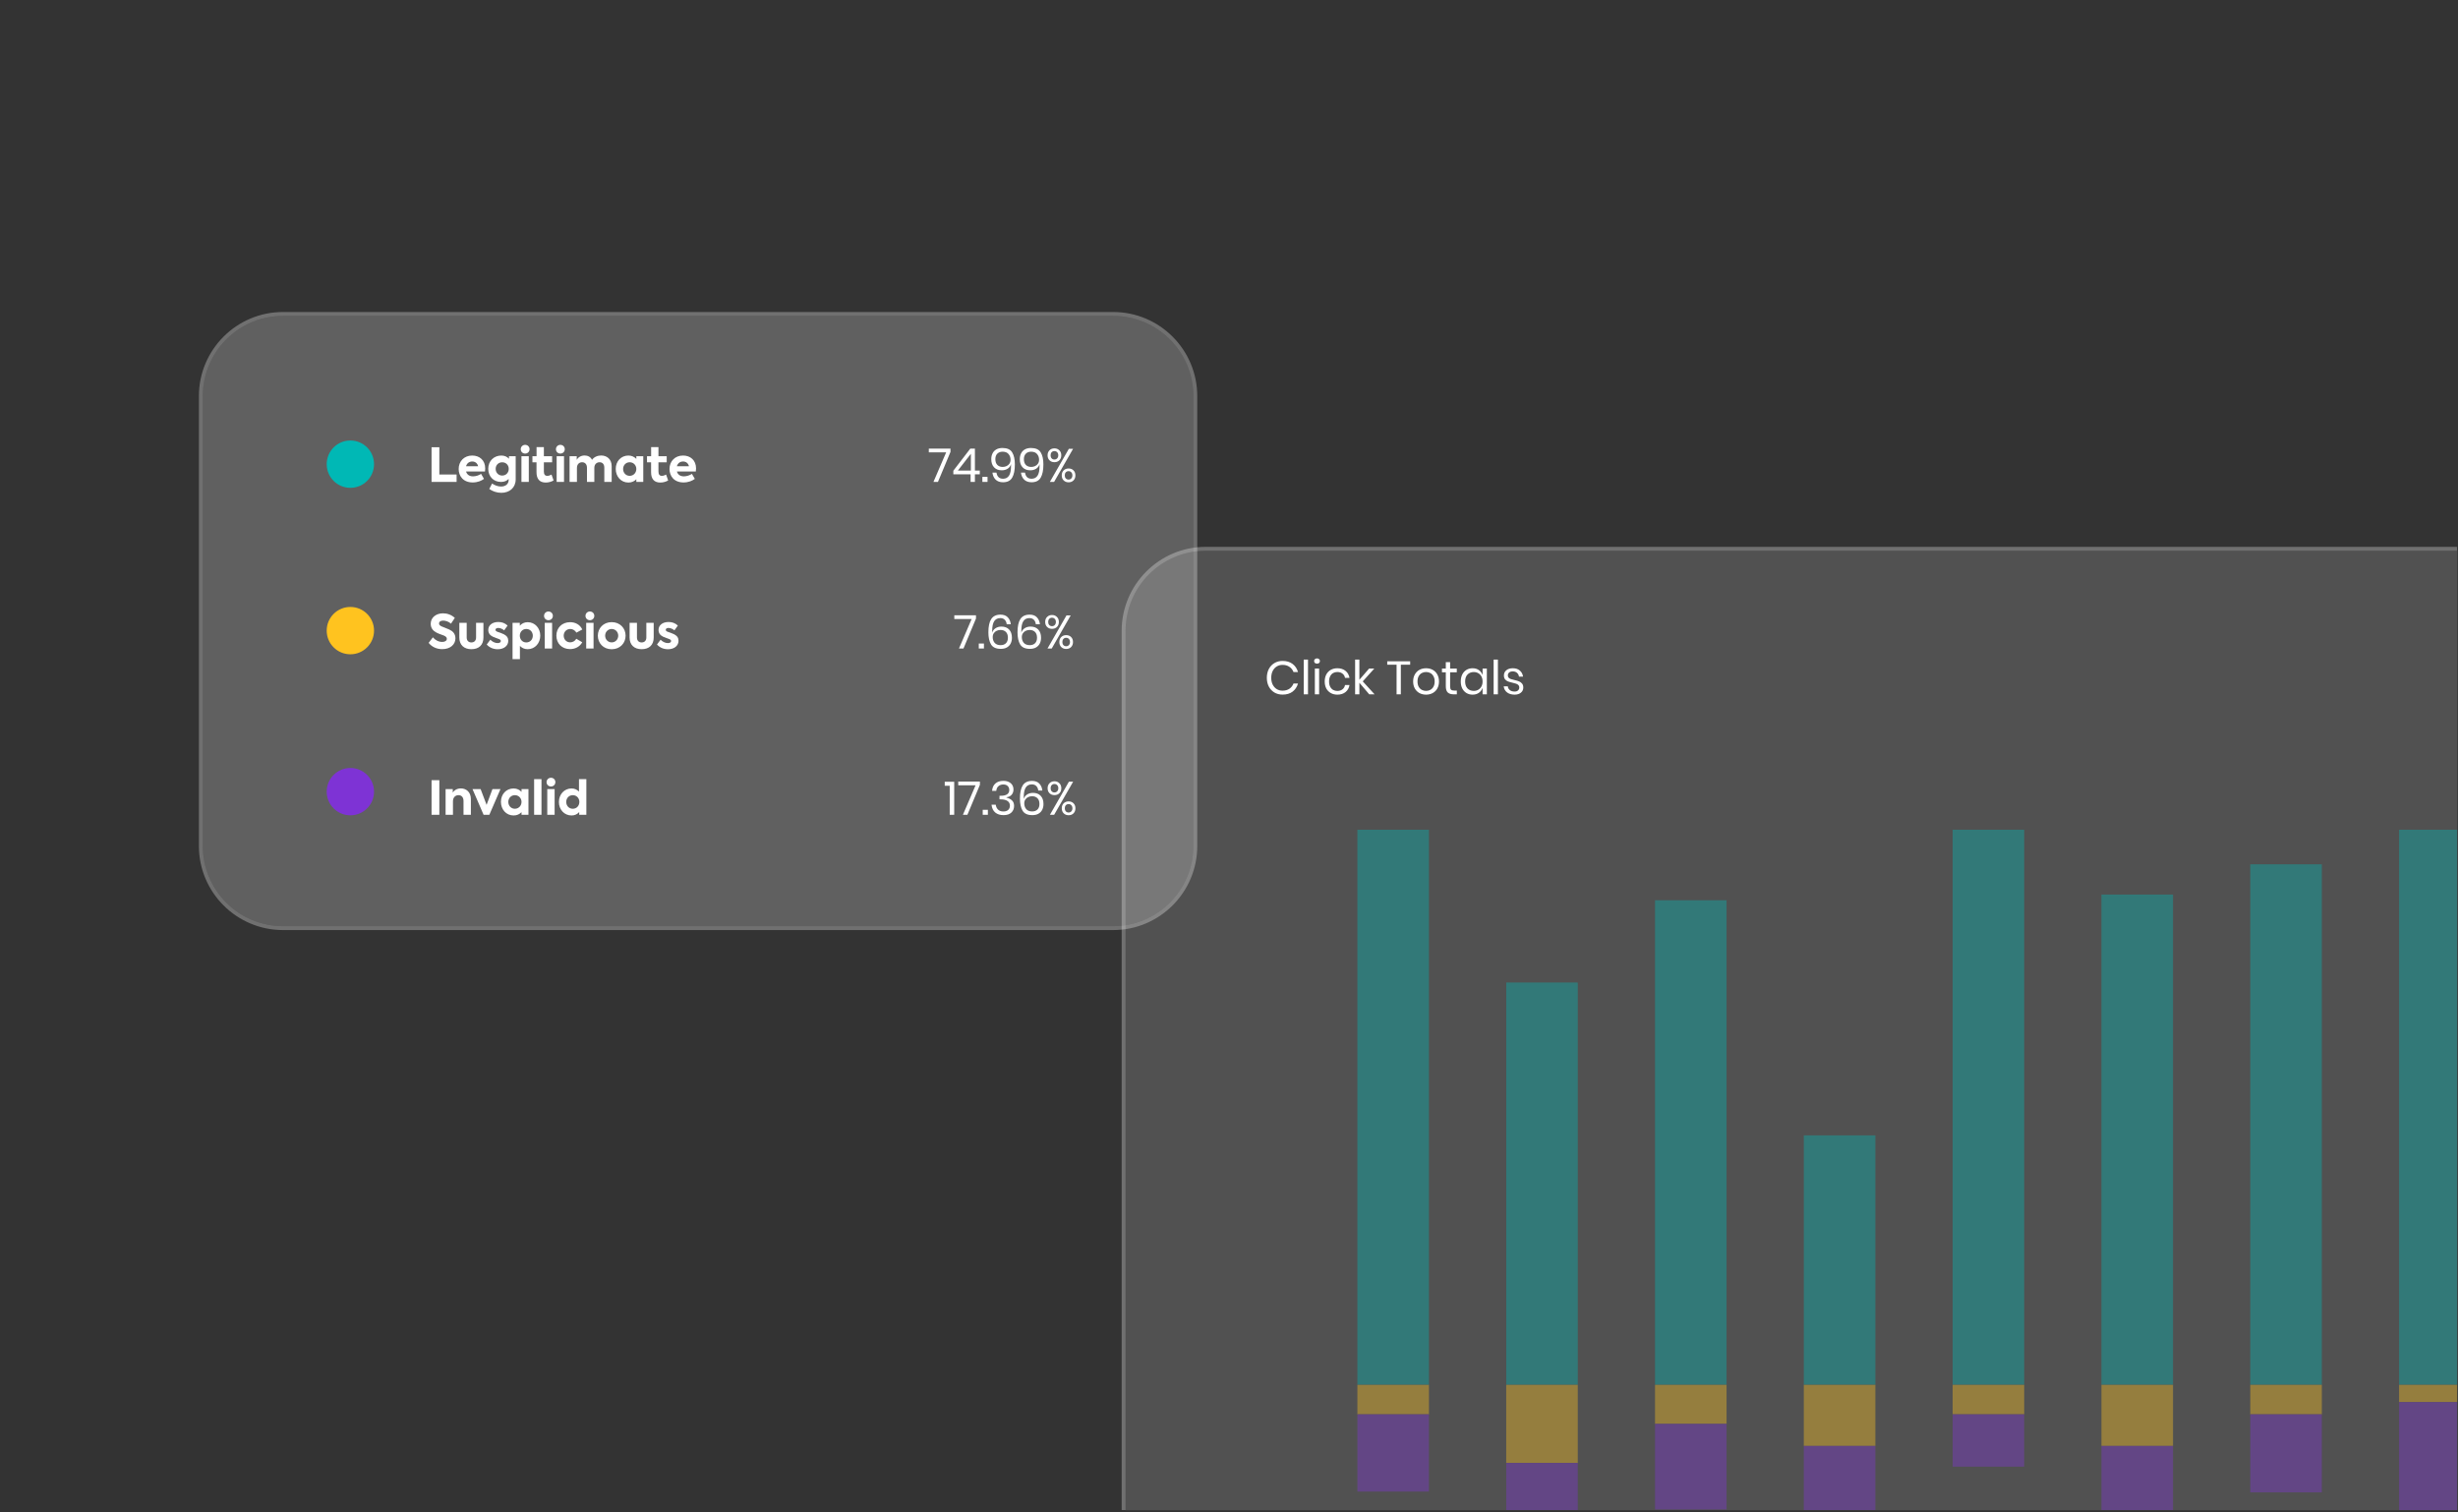<svg width="629" height="387" viewBox="0 0 629 387" fill="none" xmlns="http://www.w3.org/2000/svg">
<rect x="0" y="0" width="629" height="387" fill="#333333" stroke="none"/>
<g clip-path="url(#clip0_2489_511)">
<g clip-path="url(#clip1_2489_511)">
<path opacity="0.22" d="M284.86 80.852H72.414C61.083 80.852 51.898 90.037 51.898 101.367V216.512C51.898 227.843 61.083 237.028 72.414 237.028H284.86C296.19 237.028 305.375 227.843 305.375 216.512V101.367C305.375 90.037 296.19 80.852 284.86 80.852Z" fill="white"/>
<g opacity="0.3">
<path d="M284.86 80.852C296.19 80.852 305.375 90.037 305.375 101.367V216.512C305.375 227.843 296.19 237.028 284.86 237.028H72.414C61.084 237.028 51.898 227.843 51.898 216.512V101.367C51.898 90.037 61.084 80.852 72.414 80.852H284.86ZM284.86 79.852H72.414C60.55 79.852 50.898 89.503 50.898 101.367V216.512C50.898 228.376 60.55 238.028 72.414 238.028H284.86C296.723 238.028 306.375 228.376 306.375 216.512V101.367C306.375 89.503 296.723 79.852 284.86 79.852Z" fill="white"/>
</g>
<path d="M110.436 123.328V114.46H112.428V121.432H116.844V123.328H110.436ZM124.165 119.884C124.165 120.148 124.141 120.412 124.105 120.676H119.269C119.473 121.396 120.037 121.912 121.057 121.912C121.765 121.912 122.581 121.636 123.109 121.276L123.853 122.56C123.217 123.04 122.197 123.472 120.973 123.472C118.513 123.472 117.373 121.816 117.373 120.028C117.373 118.072 118.753 116.584 120.841 116.584C122.725 116.584 124.165 117.796 124.165 119.884ZM120.841 118.108C120.073 118.108 119.473 118.564 119.257 119.332H122.353C122.185 118.588 121.633 118.108 120.841 118.108ZM130.247 116.752H131.963V122.68C131.963 124.828 130.379 126.124 128.279 126.124C127.103 126.124 125.999 125.716 125.207 125.14L125.927 123.748C126.515 124.144 127.331 124.516 128.207 124.516C129.503 124.516 130.163 123.76 130.163 122.824V122.572C129.719 123.028 129.107 123.34 128.219 123.34C126.263 123.34 124.943 121.924 124.943 119.98C124.943 117.952 126.419 116.584 128.291 116.584C129.155 116.584 129.791 116.92 130.247 117.4V116.752ZM128.519 121.708C129.479 121.708 130.187 120.976 130.187 119.992C130.187 119.02 129.479 118.312 128.519 118.312C127.559 118.312 126.839 119.02 126.839 119.992C126.839 120.976 127.559 121.708 128.519 121.708ZM134.384 116.08C133.748 116.08 133.256 115.6 133.256 114.964C133.256 114.328 133.76 113.848 134.384 113.848C135.02 113.848 135.512 114.328 135.512 114.964C135.512 115.6 135.02 116.08 134.384 116.08ZM135.32 123.328H133.436V116.752H135.32V123.328ZM141.132 121.456L141.66 122.956C141.132 123.292 140.352 123.496 139.644 123.496C138.108 123.496 137.292 122.608 137.292 120.844V118.312H136.248V116.752H137.304V114.424H139.176V116.752H141.288V118.312H139.176V120.664C139.176 121.42 139.464 121.78 140.052 121.78C140.472 121.78 140.808 121.624 141.132 121.456ZM143.395 116.08C142.759 116.08 142.267 115.6 142.267 114.964C142.267 114.328 142.771 113.848 143.395 113.848C144.031 113.848 144.523 114.328 144.523 114.964C144.523 115.6 144.031 116.08 143.395 116.08ZM144.331 123.328H142.447V116.752H144.331V123.328ZM153.827 116.572C155.291 116.572 156.527 117.496 156.527 119.332V123.328H154.643V119.692C154.643 118.732 154.115 118.3 153.431 118.3C152.663 118.3 152.087 118.84 152.087 119.752V123.328H150.203V119.704C150.203 118.804 149.687 118.3 148.967 118.3C148.223 118.3 147.635 118.816 147.635 119.764V123.328H145.751V116.752H147.587V117.688C147.959 116.98 148.775 116.56 149.615 116.572C150.359 116.572 151.127 116.896 151.499 117.688C152.003 116.956 152.903 116.572 153.827 116.572ZM162.836 116.752H164.612V123.328H162.836V122.656C162.356 123.136 161.708 123.496 160.808 123.496C158.912 123.496 157.568 121.96 157.568 120.004C157.568 118.036 158.948 116.584 160.808 116.584C161.696 116.584 162.356 116.956 162.836 117.448V116.752ZM161.132 121.78C162.128 121.78 162.836 120.976 162.836 120.028C162.836 119.092 162.128 118.3 161.132 118.3C160.136 118.3 159.452 119.092 159.452 120.028C159.452 120.988 160.148 121.78 161.132 121.78ZM170.452 121.456L170.98 122.956C170.452 123.292 169.672 123.496 168.964 123.496C167.428 123.496 166.612 122.608 166.612 120.844V118.312H165.568V116.752H166.624V114.424H168.496V116.752H170.608V118.312H168.496V120.664C168.496 121.42 168.784 121.78 169.372 121.78C169.792 121.78 170.128 121.624 170.452 121.456ZM178.118 119.884C178.118 120.148 178.094 120.412 178.058 120.676H173.222C173.426 121.396 173.99 121.912 175.01 121.912C175.718 121.912 176.534 121.636 177.062 121.276L177.806 122.56C177.17 123.04 176.15 123.472 174.926 123.472C172.466 123.472 171.326 121.816 171.326 120.028C171.326 118.072 172.706 116.584 174.794 116.584C176.678 116.584 178.118 117.796 178.118 119.884ZM174.794 118.108C174.026 118.108 173.426 118.564 173.21 119.332H176.306C176.138 118.588 175.586 118.108 174.794 118.108Z" fill="white"/>
<path d="M113.172 166.133C111.768 166.133 110.508 165.569 109.692 164.525L110.772 163.109C111.384 163.841 112.26 164.285 113.184 164.285C113.832 164.285 114.348 163.985 114.348 163.481C114.348 163.085 114.012 162.845 113.58 162.653C113.028 162.425 112.284 162.221 111.648 161.873C110.856 161.441 110.22 160.781 110.22 159.629C110.22 158.117 111.504 156.965 113.376 156.965C114.42 156.965 115.524 157.325 116.388 158.141L115.404 159.617C114.876 159.101 114.024 158.825 113.4 158.825C112.716 158.825 112.344 159.137 112.344 159.557C112.344 159.965 112.716 160.181 113.064 160.337C113.532 160.541 114.348 160.829 114.948 161.105C115.848 161.513 116.544 162.173 116.544 163.361C116.544 164.957 115.212 166.133 113.172 166.133ZM120.626 166.145C118.742 166.145 117.542 165.065 117.542 163.157V159.401H119.426V163.169C119.426 163.913 119.87 164.417 120.626 164.417C121.382 164.417 121.826 163.913 121.826 163.169V159.401H123.71V163.157C123.71 165.077 122.534 166.145 120.626 166.145ZM127.361 166.157C126.257 166.157 125.249 165.737 124.553 164.945L125.477 163.721C125.969 164.225 126.653 164.585 127.361 164.585C127.817 164.585 128.165 164.381 128.165 164.057C128.165 163.853 128.045 163.709 127.757 163.577C127.409 163.421 126.521 163.145 126.125 162.953C125.369 162.593 124.949 162.017 124.949 161.213C124.949 160.025 125.957 159.185 127.517 159.185C128.381 159.185 129.197 159.437 129.893 160.097L129.017 161.321C128.477 160.877 127.901 160.709 127.48 160.709C127.061 160.709 126.797 160.913 126.797 161.177C126.797 161.393 126.941 161.585 127.385 161.729C127.793 161.861 128.429 162.065 128.945 162.329C129.713 162.737 130.061 163.241 130.061 164.009C130.061 165.221 129.029 166.157 127.361 166.157ZM135.025 159.233C136.921 159.233 138.253 160.781 138.253 162.677C138.253 164.585 136.909 166.145 135.025 166.145C134.149 166.145 133.513 165.785 133.045 165.305V168.689H131.161V159.401H133.021V160.133C133.489 159.617 134.137 159.233 135.025 159.233ZM134.677 164.417C135.673 164.417 136.345 163.649 136.345 162.689C136.345 161.741 135.673 160.973 134.677 160.973C133.693 160.973 133.021 161.753 133.021 162.689C133.021 163.649 133.693 164.417 134.677 164.417ZM140.349 158.729C139.713 158.729 139.221 158.249 139.221 157.613C139.221 156.977 139.725 156.497 140.349 156.497C140.985 156.497 141.477 156.977 141.477 157.613C141.477 158.249 140.985 158.729 140.349 158.729ZM141.285 165.977H139.401V159.401H141.285V165.977ZM145.872 166.121C143.808 166.121 142.38 164.681 142.38 162.677C142.38 160.673 143.82 159.233 145.908 159.233C147.228 159.233 148.44 159.869 149.004 161.105L147.504 161.909C147.156 161.345 146.604 160.973 145.944 160.973C144.96 160.973 144.252 161.717 144.252 162.677C144.252 163.661 144.96 164.393 145.92 164.393C146.58 164.393 147.204 164.009 147.468 163.469L148.992 164.369C148.428 165.437 147.264 166.121 145.872 166.121ZM150.954 158.729C150.318 158.729 149.826 158.249 149.826 157.613C149.826 156.977 150.33 156.497 150.954 156.497C151.59 156.497 152.082 156.977 152.082 157.613C152.082 158.249 151.59 158.729 150.954 158.729ZM151.89 165.977H150.006V159.401H151.89V165.977ZM156.526 166.157C154.402 166.157 152.986 164.597 152.986 162.689C152.986 160.781 154.402 159.221 156.526 159.221C158.662 159.221 160.09 160.781 160.09 162.689C160.09 164.597 158.662 166.157 156.526 166.157ZM156.526 164.405C157.474 164.405 158.206 163.649 158.206 162.677C158.206 161.729 157.474 160.973 156.526 160.973C155.59 160.973 154.858 161.729 154.858 162.677C154.858 163.649 155.59 164.405 156.526 164.405ZM164.197 166.145C162.313 166.145 161.113 165.065 161.113 163.157V159.401H162.997V163.169C162.997 163.913 163.441 164.417 164.197 164.417C164.953 164.417 165.397 163.913 165.397 163.169V159.401H167.281V163.157C167.281 165.077 166.105 166.145 164.197 166.145ZM170.931 166.157C169.827 166.157 168.819 165.737 168.123 164.945L169.047 163.721C169.539 164.225 170.223 164.585 170.931 164.585C171.387 164.585 171.735 164.381 171.735 164.057C171.735 163.853 171.615 163.709 171.327 163.577C170.979 163.421 170.091 163.145 169.695 162.953C168.939 162.593 168.519 162.017 168.519 161.213C168.519 160.025 169.527 159.185 171.087 159.185C171.951 159.185 172.767 159.437 173.463 160.097L172.587 161.321C172.047 160.877 171.471 160.709 171.051 160.709C170.631 160.709 170.367 160.913 170.367 161.177C170.367 161.393 170.511 161.585 170.955 161.729C171.363 161.861 171.999 162.065 172.515 162.329C173.283 162.737 173.631 163.241 173.631 164.009C173.631 165.221 172.599 166.157 170.931 166.157Z" fill="white"/>
<path d="M110.436 199.663H112.428V208.531H110.436V199.663ZM114.029 208.531V201.955H115.865V202.867C116.189 202.279 116.945 201.775 117.941 201.775C119.249 201.775 120.497 202.651 120.497 204.511V208.531H118.613V205.003C118.613 204.031 118.097 203.503 117.329 203.503C116.489 203.503 115.913 204.127 115.913 205.051V208.531H114.029ZM126.016 201.955H128.068L125.224 208.519H123.748L120.916 201.955H122.992L124.516 205.987L126.016 201.955ZM133.457 201.955H135.233V208.531H133.457V207.859C132.977 208.339 132.329 208.699 131.429 208.699C129.533 208.699 128.189 207.163 128.189 205.207C128.189 203.239 129.569 201.787 131.429 201.787C132.317 201.787 132.977 202.159 133.457 202.651V201.955ZM131.753 206.983C132.749 206.983 133.457 206.179 133.457 205.231C133.457 204.295 132.749 203.503 131.753 203.503C130.757 203.503 130.073 204.295 130.073 205.231C130.073 206.191 130.769 206.983 131.753 206.983ZM138.565 208.531H136.681V199.399H138.565V208.531ZM140.993 201.283C140.357 201.283 139.865 200.803 139.865 200.167C139.865 199.531 140.369 199.051 140.993 199.051C141.629 199.051 142.121 199.531 142.121 200.167C142.121 200.803 141.629 201.283 140.993 201.283ZM141.929 208.531H140.045V201.955H141.929V208.531ZM148.161 199.399H150.045V208.531H148.221V207.823C147.777 208.327 147.153 208.699 146.265 208.699C144.429 208.699 143.025 207.235 143.025 205.243C143.025 203.263 144.429 201.787 146.265 201.787C147.117 201.787 147.717 202.135 148.161 202.591V199.399ZM146.577 206.983C147.573 206.983 148.257 206.203 148.257 205.231C148.257 204.283 147.573 203.503 146.577 203.503C145.581 203.503 144.897 204.283 144.897 205.231C144.897 206.203 145.581 206.983 146.577 206.983Z" fill="white"/>
<path d="M243.228 115.66L240.024 123.328H238.872L242.124 115.768H237.684V114.82H243.228V115.66ZM243.958 121.384V120.472L248.302 114.808H249.478V120.436H250.726V121.384H249.478V123.328H248.374V121.384H243.958ZM248.446 116.14L245.11 120.436H248.446V116.14ZM252.707 122.044V123.328H251.387V122.044H252.707ZM254.998 120.952C255.07 121.456 255.246 121.844 255.526 122.116C255.806 122.388 256.19 122.524 256.678 122.524C257.35 122.524 257.858 122.264 258.202 121.744C258.546 121.224 258.718 120.4 258.718 119.272C258.718 119.056 258.714 118.892 258.706 118.78C258.594 119.26 258.322 119.644 257.89 119.932C257.458 120.22 256.95 120.364 256.366 120.364C255.526 120.364 254.866 120.112 254.386 119.608C253.906 119.104 253.666 118.4 253.666 117.496C253.666 116.968 253.77 116.488 253.978 116.056C254.186 115.624 254.502 115.284 254.926 115.036C255.358 114.78 255.89 114.652 256.522 114.652C257.738 114.652 258.57 115.028 259.018 115.78C259.474 116.524 259.702 117.548 259.702 118.852C259.702 120.34 259.47 121.476 259.006 122.26C258.542 123.036 257.766 123.424 256.678 123.424C255.87 123.424 255.234 123.196 254.77 122.74C254.314 122.276 254.046 121.68 253.966 120.952H254.998ZM258.598 117.664C258.598 117.088 258.426 116.6 258.082 116.2C257.746 115.8 257.238 115.6 256.558 115.6C255.998 115.6 255.55 115.768 255.214 116.104C254.878 116.44 254.71 116.908 254.71 117.508C254.71 118.148 254.878 118.64 255.214 118.984C255.55 119.328 256.01 119.5 256.594 119.5C256.93 119.5 257.25 119.432 257.554 119.296C257.866 119.16 258.118 118.952 258.31 118.672C258.502 118.392 258.598 118.056 258.598 117.664ZM262.299 120.952C262.371 121.456 262.547 121.844 262.827 122.116C263.107 122.388 263.491 122.524 263.979 122.524C264.651 122.524 265.159 122.264 265.503 121.744C265.847 121.224 266.019 120.4 266.019 119.272C266.019 119.056 266.015 118.892 266.007 118.78C265.895 119.26 265.623 119.644 265.191 119.932C264.759 120.22 264.251 120.364 263.667 120.364C262.827 120.364 262.167 120.112 261.687 119.608C261.207 119.104 260.967 118.4 260.967 117.496C260.967 116.968 261.071 116.488 261.279 116.056C261.487 115.624 261.803 115.284 262.227 115.036C262.659 114.78 263.191 114.652 263.823 114.652C265.039 114.652 265.871 115.028 266.319 115.78C266.775 116.524 267.003 117.548 267.003 118.852C267.003 120.34 266.771 121.476 266.307 122.26C265.843 123.036 265.067 123.424 263.979 123.424C263.171 123.424 262.535 123.196 262.071 122.74C261.615 122.276 261.347 121.68 261.267 120.952H262.299ZM265.899 117.664C265.899 117.088 265.727 116.6 265.383 116.2C265.047 115.8 264.539 115.6 263.859 115.6C263.299 115.6 262.851 115.768 262.515 116.104C262.179 116.44 262.011 116.908 262.011 117.508C262.011 118.148 262.179 118.64 262.515 118.984C262.851 119.328 263.311 119.5 263.895 119.5C264.231 119.5 264.551 119.432 264.855 119.296C265.167 119.16 265.419 118.952 265.611 118.672C265.803 118.392 265.899 118.056 265.899 117.664ZM269.828 114.748C270.332 114.748 270.748 114.912 271.076 115.24C271.412 115.56 271.58 115.988 271.58 116.524C271.58 117.06 271.416 117.488 271.088 117.808C270.76 118.128 270.34 118.288 269.828 118.288C269.316 118.288 268.896 118.128 268.568 117.808C268.24 117.488 268.076 117.06 268.076 116.524C268.076 115.988 268.24 115.56 268.568 115.24C268.896 114.912 269.316 114.748 269.828 114.748ZM274.604 114.856L269.744 123.328H268.664L273.524 114.856H274.604ZM268.844 116.524C268.844 116.844 268.932 117.104 269.108 117.304C269.292 117.504 269.528 117.604 269.816 117.604C270.112 117.604 270.352 117.504 270.536 117.304C270.72 117.104 270.812 116.844 270.812 116.524C270.812 116.204 270.72 115.944 270.536 115.744C270.352 115.544 270.112 115.444 269.816 115.444C269.528 115.444 269.292 115.544 269.108 115.744C268.932 115.944 268.844 116.204 268.844 116.524ZM273.452 119.896C273.964 119.896 274.38 120.056 274.7 120.376C275.028 120.696 275.192 121.124 275.192 121.66C275.192 122.196 275.028 122.628 274.7 122.956C274.38 123.276 273.964 123.436 273.452 123.436C272.948 123.436 272.528 123.276 272.192 122.956C271.864 122.628 271.7 122.196 271.7 121.66C271.7 121.124 271.864 120.696 272.192 120.376C272.52 120.056 272.94 119.896 273.452 119.896ZM272.468 121.66C272.468 121.98 272.556 122.24 272.732 122.44C272.916 122.64 273.156 122.74 273.452 122.74C273.74 122.74 273.972 122.64 274.148 122.44C274.332 122.24 274.424 121.98 274.424 121.66C274.424 121.34 274.332 121.08 274.148 120.88C273.972 120.68 273.74 120.58 273.452 120.58C273.156 120.58 272.916 120.68 272.732 120.88C272.556 121.08 272.468 121.34 272.468 121.66Z" fill="white"/>
<path d="M249.751 158.309L246.547 165.977H245.395L248.647 158.417H244.207V157.469H249.751V158.309ZM251.789 164.693V165.977H250.469V164.693H251.789ZM257.62 159.773C257.556 159.269 257.384 158.881 257.104 158.609C256.832 158.329 256.452 158.189 255.964 158.189C255.284 158.189 254.768 158.453 254.416 158.981C254.072 159.509 253.9 160.345 253.9 161.489L253.912 161.933C254.032 161.453 254.308 161.073 254.74 160.793C255.172 160.505 255.68 160.361 256.264 160.361C257.104 160.361 257.76 160.613 258.232 161.117C258.712 161.621 258.952 162.325 258.952 163.229C258.952 163.757 258.848 164.237 258.64 164.669C258.432 165.093 258.112 165.433 257.68 165.689C257.256 165.937 256.728 166.061 256.096 166.061C254.888 166.061 254.056 165.681 253.6 164.921C253.152 164.161 252.928 163.129 252.928 161.825C252.928 160.321 253.168 159.193 253.648 158.441C254.136 157.681 254.928 157.301 256.024 157.301C256.832 157.301 257.452 157.529 257.884 157.985C258.324 158.441 258.584 159.037 258.664 159.773H257.62ZM254.032 163.049C254.032 163.633 254.2 164.125 254.536 164.525C254.88 164.917 255.392 165.113 256.072 165.113C256.632 165.113 257.08 164.949 257.416 164.621C257.752 164.285 257.92 163.817 257.92 163.217C257.92 162.569 257.752 162.077 257.416 161.741C257.08 161.397 256.616 161.225 256.024 161.225C255.688 161.225 255.368 161.293 255.064 161.429C254.76 161.565 254.512 161.773 254.32 162.053C254.128 162.325 254.032 162.657 254.032 163.049ZM265.073 159.773C265.009 159.269 264.837 158.881 264.557 158.609C264.285 158.329 263.905 158.189 263.417 158.189C262.737 158.189 262.221 158.453 261.869 158.981C261.525 159.509 261.353 160.345 261.353 161.489L261.365 161.933C261.485 161.453 261.761 161.073 262.193 160.793C262.625 160.505 263.133 160.361 263.717 160.361C264.557 160.361 265.213 160.613 265.685 161.117C266.165 161.621 266.405 162.325 266.405 163.229C266.405 163.757 266.301 164.237 266.093 164.669C265.885 165.093 265.565 165.433 265.133 165.689C264.709 165.937 264.181 166.061 263.549 166.061C262.341 166.061 261.509 165.681 261.053 164.921C260.605 164.161 260.381 163.129 260.381 161.825C260.381 160.321 260.621 159.193 261.101 158.441C261.589 157.681 262.381 157.301 263.477 157.301C264.285 157.301 264.905 157.529 265.337 157.985C265.777 158.441 266.037 159.037 266.117 159.773H265.073ZM261.485 163.049C261.485 163.633 261.653 164.125 261.989 164.525C262.333 164.917 262.845 165.113 263.525 165.113C264.085 165.113 264.533 164.949 264.869 164.621C265.205 164.285 265.373 163.817 265.373 163.217C265.373 162.569 265.205 162.077 264.869 161.741C264.533 161.397 264.069 161.225 263.477 161.225C263.141 161.225 262.821 161.293 262.517 161.429C262.213 161.565 261.965 161.773 261.773 162.053C261.581 162.325 261.485 162.657 261.485 163.049ZM269.214 157.397C269.718 157.397 270.134 157.561 270.462 157.889C270.798 158.209 270.966 158.637 270.966 159.173C270.966 159.709 270.802 160.137 270.474 160.457C270.146 160.777 269.726 160.937 269.214 160.937C268.702 160.937 268.282 160.777 267.954 160.457C267.626 160.137 267.462 159.709 267.462 159.173C267.462 158.637 267.626 158.209 267.954 157.889C268.282 157.561 268.702 157.397 269.214 157.397ZM273.99 157.505L269.13 165.977H268.05L272.91 157.505H273.99ZM268.23 159.173C268.23 159.493 268.318 159.753 268.494 159.953C268.678 160.153 268.914 160.253 269.202 160.253C269.498 160.253 269.738 160.153 269.922 159.953C270.106 159.753 270.198 159.493 270.198 159.173C270.198 158.853 270.106 158.593 269.922 158.393C269.738 158.193 269.498 158.093 269.202 158.093C268.914 158.093 268.678 158.193 268.494 158.393C268.318 158.593 268.23 158.853 268.23 159.173ZM272.838 162.545C273.35 162.545 273.766 162.705 274.086 163.025C274.414 163.345 274.578 163.773 274.578 164.309C274.578 164.845 274.414 165.277 274.086 165.605C273.766 165.925 273.35 166.085 272.838 166.085C272.334 166.085 271.914 165.925 271.578 165.605C271.25 165.277 271.086 164.845 271.086 164.309C271.086 163.773 271.25 163.345 271.578 163.025C271.906 162.705 272.326 162.545 272.838 162.545ZM271.854 164.309C271.854 164.629 271.942 164.889 272.118 165.089C272.302 165.289 272.542 165.389 272.838 165.389C273.126 165.389 273.358 165.289 273.534 165.089C273.718 164.889 273.81 164.629 273.81 164.309C273.81 163.989 273.718 163.729 273.534 163.529C273.358 163.329 273.126 163.229 272.838 163.229C272.542 163.229 272.302 163.329 272.118 163.529C271.942 163.729 271.854 163.989 271.854 164.309Z" fill="white"/>
<path d="M241.758 201.091V200.071H244.182V208.531H243.03V201.091H241.758ZM250.759 200.863L247.555 208.531H246.403L249.655 200.971H245.215V200.023H250.759V200.863ZM252.797 207.247V208.531H251.477V207.247H252.797ZM256.756 199.843C257.3 199.843 257.768 199.939 258.16 200.131C258.552 200.323 258.848 200.587 259.048 200.923C259.248 201.259 259.348 201.639 259.348 202.063C259.348 202.591 259.192 203.035 258.88 203.395C258.576 203.755 258.128 203.971 257.536 204.043V204.115C258.152 204.275 258.632 204.523 258.976 204.859C259.328 205.195 259.504 205.659 259.504 206.251C259.504 206.947 259.272 207.515 258.808 207.955C258.344 208.395 257.676 208.615 256.804 208.615C255.932 208.615 255.224 208.391 254.68 207.943C254.144 207.487 253.828 206.823 253.732 205.951H254.812C254.884 206.479 255.084 206.899 255.412 207.211C255.748 207.523 256.2 207.679 256.768 207.679C257.304 207.679 257.716 207.543 258.004 207.271C258.292 206.991 258.436 206.631 258.436 206.191C258.436 205.663 258.228 205.263 257.812 204.991C257.404 204.711 256.82 204.571 256.06 204.571H255.772V203.659H256.06C257.532 203.659 258.268 203.167 258.268 202.183C258.268 201.751 258.132 201.407 257.86 201.151C257.588 200.895 257.212 200.767 256.732 200.767C256.252 200.767 255.848 200.907 255.52 201.187C255.192 201.459 255 201.863 254.944 202.399H253.876C253.932 201.599 254.208 200.975 254.704 200.527C255.208 200.071 255.892 199.843 256.756 199.843ZM265.694 202.327C265.63 201.823 265.458 201.435 265.178 201.163C264.906 200.883 264.526 200.743 264.038 200.743C263.358 200.743 262.842 201.007 262.49 201.535C262.146 202.063 261.974 202.899 261.974 204.043L261.986 204.487C262.106 204.007 262.382 203.627 262.814 203.347C263.246 203.059 263.754 202.915 264.338 202.915C265.178 202.915 265.834 203.167 266.306 203.671C266.786 204.175 267.026 204.879 267.026 205.783C267.026 206.311 266.922 206.791 266.714 207.223C266.506 207.647 266.186 207.987 265.754 208.243C265.33 208.491 264.802 208.615 264.17 208.615C262.962 208.615 262.13 208.235 261.674 207.475C261.226 206.715 261.002 205.683 261.002 204.379C261.002 202.875 261.242 201.747 261.722 200.995C262.21 200.235 263.002 199.855 264.098 199.855C264.906 199.855 265.526 200.083 265.958 200.539C266.398 200.995 266.658 201.591 266.738 202.327H265.694ZM262.106 205.603C262.106 206.187 262.274 206.679 262.61 207.079C262.954 207.471 263.466 207.667 264.146 207.667C264.706 207.667 265.154 207.503 265.49 207.175C265.826 206.839 265.994 206.371 265.994 205.771C265.994 205.123 265.826 204.631 265.49 204.295C265.154 203.951 264.69 203.779 264.098 203.779C263.762 203.779 263.442 203.847 263.138 203.983C262.834 204.119 262.586 204.327 262.394 204.607C262.202 204.879 262.106 205.211 262.106 205.603ZM269.836 199.951C270.34 199.951 270.756 200.115 271.084 200.443C271.42 200.763 271.588 201.191 271.588 201.727C271.588 202.263 271.424 202.691 271.096 203.011C270.768 203.331 270.348 203.491 269.836 203.491C269.324 203.491 268.904 203.331 268.576 203.011C268.248 202.691 268.083 202.263 268.083 201.727C268.083 201.191 268.248 200.763 268.576 200.443C268.904 200.115 269.324 199.951 269.836 199.951ZM274.612 200.059L269.752 208.531H268.672L273.532 200.059H274.612ZM268.852 201.727C268.852 202.047 268.94 202.307 269.116 202.507C269.3 202.707 269.536 202.807 269.824 202.807C270.12 202.807 270.36 202.707 270.544 202.507C270.728 202.307 270.82 202.047 270.82 201.727C270.82 201.407 270.728 201.147 270.544 200.947C270.36 200.747 270.12 200.647 269.824 200.647C269.536 200.647 269.3 200.747 269.116 200.947C268.94 201.147 268.852 201.407 268.852 201.727ZM273.46 205.099C273.972 205.099 274.388 205.259 274.708 205.579C275.036 205.899 275.2 206.327 275.2 206.863C275.2 207.399 275.036 207.831 274.708 208.159C274.388 208.479 273.972 208.639 273.46 208.639C272.956 208.639 272.536 208.479 272.2 208.159C271.872 207.831 271.708 207.399 271.708 206.863C271.708 206.327 271.872 205.899 272.2 205.579C272.528 205.259 272.948 205.099 273.46 205.099ZM272.476 206.863C272.476 207.183 272.564 207.443 272.74 207.643C272.924 207.843 273.164 207.943 273.46 207.943C273.748 207.943 273.98 207.843 274.156 207.643C274.34 207.443 274.432 207.183 274.432 206.863C274.432 206.543 274.34 206.283 274.156 206.083C273.98 205.883 273.748 205.783 273.46 205.783C273.164 205.783 272.924 205.883 272.74 206.083C272.564 206.283 272.476 206.543 272.476 206.863Z" fill="white"/>
<path d="M89.659 124.848C93.004 124.848 95.715 122.136 95.715 118.791C95.715 115.446 93.004 112.734 89.659 112.734C86.313 112.734 83.602 115.446 83.602 118.791C83.602 122.136 86.313 124.848 89.659 124.848Z" fill="#00B8B5"/>
<path d="M89.659 167.45C93.004 167.45 95.715 164.738 95.715 161.393C95.715 158.048 93.004 155.336 89.659 155.336C86.313 155.336 83.602 158.048 83.602 161.393C83.602 164.738 86.313 167.45 89.659 167.45Z" fill="#FFC31F"/>
<path d="M89.659 208.661C93.004 208.661 95.715 205.949 95.715 202.604C95.715 199.259 93.004 196.547 89.659 196.547C86.313 196.547 83.602 199.259 83.602 202.604C83.602 205.949 86.313 208.661 89.659 208.661Z" fill="#7E33D5"/>
<path opacity="0.15" d="M813.206 140.953H308.546C297.216 140.953 288.031 150.138 288.031 161.468V477.655C288.031 488.986 297.216 498.171 308.546 498.171H813.206C824.536 498.171 833.721 488.986 833.721 477.655V161.468C833.721 150.138 824.536 140.953 813.206 140.953Z" fill="white"/>
<g opacity="0.3">
<path d="M813.205 140.953C824.536 140.953 833.721 150.138 833.721 161.468V477.655C833.721 488.986 824.536 498.171 813.205 498.171H308.546C297.216 498.171 288.031 488.986 288.031 477.655V161.468C288.031 150.138 297.216 140.953 308.546 140.953H813.205ZM813.205 139.953H308.546C296.683 139.953 287.031 149.605 287.031 161.468V477.655C287.031 489.519 296.683 499.171 308.546 499.171H813.205C825.069 499.171 834.721 489.519 834.721 477.655V161.468C834.721 149.605 825.069 139.953 813.205 139.953Z" fill="white"/>
</g>
<g opacity="0.39">
<path d="M365.665 212.352H347.352V354.418H365.665V212.352Z" fill="#00B8B5"/>
<path d="M365.665 354.422H347.352V361.968H365.665V354.422Z" fill="#FFC31F"/>
<path d="M365.665 361.961H347.352V381.737H365.665V361.961Z" fill="#7E33D5"/>
<path d="M517.993 212.352H499.68V354.418H517.993V212.352Z" fill="#00B8B5"/>
<path d="M517.993 354.422H499.68V361.968H517.993V354.422Z" fill="#FFC31F"/>
<path d="M517.993 361.961H499.68V375.361H517.993V361.961Z" fill="#7E33D5"/>
<path d="M632.236 212.352H613.922V354.418H632.236V212.352Z" fill="#00B8B5"/>
<path d="M632.236 354.422H613.922V358.834H632.236V354.422Z" fill="#FFC31F"/>
<path d="M632.236 358.828H613.922V405.024H632.236V358.828Z" fill="#7E33D5"/>
<path d="M594.158 221.195H575.844V354.42H594.158V221.195Z" fill="#00B8B5"/>
<path d="M594.158 354.422H575.844V361.968H594.158V354.422Z" fill="#FFC31F"/>
<path d="M594.158 361.961H575.844V381.939H594.158V361.961Z" fill="#7E33D5"/>
<path d="M403.751 251.453H385.438V354.419H403.751V251.453Z" fill="#00B8B5"/>
<path d="M403.751 354.422H385.438V374.4H403.751V354.422Z" fill="#FFC31F"/>
<path d="M403.751 374.398H385.438V402.6H403.751V374.398Z" fill="#7E33D5"/>
<path d="M441.829 230.398H423.516V354.419H441.829V230.398Z" fill="#00B8B5"/>
<path d="M441.829 354.422H423.516V364.411H441.829V354.422Z" fill="#FFC31F"/>
<path d="M441.829 364.406H423.516V386.32H441.829V364.406Z" fill="#7E33D5"/>
<path d="M479.908 290.57H461.594V354.415H479.908V290.57Z" fill="#00B8B5"/>
<path d="M479.908 354.422H461.594V370.059H479.908V354.422Z" fill="#FFC31F"/>
<path d="M479.908 370.055H461.594V423.244H479.908V370.055Z" fill="#7E33D5"/>
<path d="M556.072 228.938H537.758V354.418H556.072V228.938Z" fill="#00B8B5"/>
<path d="M556.072 354.422H537.758V370.059H556.072V354.422Z" fill="#FFC31F"/>
<path d="M556.072 370.055H537.758V391.897H556.072V370.055Z" fill="#7E33D5"/>
</g>
<path d="M328.214 169.151C329.246 169.151 330.098 169.407 330.77 169.919C331.442 170.423 331.906 171.115 332.162 171.995H331.01C330.794 171.435 330.446 170.991 329.966 170.663C329.486 170.327 328.898 170.159 328.202 170.159C327.65 170.159 327.154 170.295 326.714 170.567C326.282 170.831 325.938 171.215 325.682 171.719C325.434 172.215 325.31 172.799 325.31 173.471C325.31 174.135 325.434 174.715 325.682 175.211C325.938 175.707 326.282 176.091 326.714 176.363C327.154 176.627 327.65 176.759 328.202 176.759C328.898 176.759 329.486 176.595 329.966 176.267C330.446 175.931 330.794 175.483 331.01 174.923H332.162C331.906 175.803 331.442 176.499 330.77 177.011C330.098 177.515 329.246 177.767 328.214 177.767C327.422 177.767 326.722 177.587 326.114 177.227C325.506 176.859 325.03 176.351 324.686 175.703C324.35 175.047 324.182 174.303 324.182 173.471C324.182 172.631 324.35 171.883 324.686 171.227C325.03 170.571 325.506 170.063 326.114 169.703C326.722 169.335 327.422 169.151 328.214 169.151ZM334.714 168.815V177.695H333.622V168.815H334.714ZM336.278 169.175C336.278 168.975 336.346 168.815 336.482 168.695C336.618 168.567 336.798 168.503 337.022 168.503C337.246 168.503 337.426 168.567 337.562 168.695C337.698 168.815 337.766 168.975 337.766 169.175C337.766 169.375 337.698 169.539 337.562 169.667C337.426 169.787 337.246 169.847 337.022 169.847C336.798 169.847 336.618 169.787 336.482 169.667C336.346 169.539 336.278 169.375 336.278 169.175ZM337.562 171.107V177.695H336.47V171.107H337.562ZM342.233 171.023C343.073 171.023 343.769 171.247 344.321 171.695C344.873 172.143 345.213 172.743 345.341 173.495H344.189C344.109 173.023 343.889 172.655 343.529 172.391C343.177 172.119 342.737 171.983 342.209 171.983C341.825 171.983 341.473 172.071 341.153 172.247C340.841 172.423 340.589 172.695 340.397 173.063C340.205 173.423 340.109 173.871 340.109 174.407C340.109 174.943 340.205 175.395 340.397 175.763C340.589 176.123 340.841 176.391 341.153 176.567C341.473 176.743 341.825 176.831 342.209 176.831C342.737 176.831 343.177 176.695 343.529 176.423C343.889 176.151 344.109 175.779 344.189 175.307H345.341C345.213 176.067 344.873 176.671 344.321 177.119C343.769 177.559 343.073 177.779 342.233 177.779C341.601 177.779 341.041 177.643 340.553 177.371C340.065 177.099 339.681 176.711 339.401 176.207C339.129 175.695 338.993 175.095 338.993 174.407C338.993 173.719 339.129 173.119 339.401 172.607C339.681 172.095 340.065 171.703 340.553 171.431C341.041 171.159 341.601 171.023 342.233 171.023ZM350.383 177.695L347.863 174.731V177.695H346.771V168.815H347.863V173.975L350.347 171.107H351.679L348.727 174.383L351.751 177.695H350.383ZM360.861 169.235V170.123H358.473V177.695H357.381V170.123H354.993V169.235H360.861ZM364.934 171.023C365.566 171.023 366.13 171.159 366.626 171.431C367.13 171.703 367.522 172.095 367.802 172.607C368.09 173.119 368.234 173.719 368.234 174.407C368.234 175.095 368.09 175.695 367.802 176.207C367.522 176.711 367.13 177.099 366.626 177.371C366.13 177.643 365.566 177.779 364.934 177.779C364.302 177.779 363.734 177.643 363.23 177.371C362.734 177.099 362.342 176.711 362.054 176.207C361.766 175.695 361.622 175.095 361.622 174.407C361.622 173.719 361.766 173.119 362.054 172.607C362.342 172.095 362.734 171.703 363.23 171.431C363.734 171.159 364.302 171.023 364.934 171.023ZM364.934 171.983C364.542 171.983 364.178 172.071 363.842 172.247C363.514 172.423 363.246 172.695 363.038 173.063C362.838 173.423 362.738 173.871 362.738 174.407C362.738 174.935 362.838 175.383 363.038 175.751C363.246 176.111 363.514 176.379 363.842 176.555C364.178 176.731 364.542 176.819 364.934 176.819C365.326 176.819 365.686 176.731 366.014 176.555C366.35 176.379 366.618 176.111 366.818 175.751C367.026 175.383 367.13 174.935 367.13 174.407C367.13 173.871 367.026 173.423 366.818 173.063C366.618 172.695 366.35 172.423 366.014 172.247C365.686 172.071 365.326 171.983 364.934 171.983ZM372.801 176.735V177.695H371.985C371.313 177.695 370.809 177.535 370.473 177.215C370.145 176.895 369.981 176.359 369.981 175.607V172.055H368.997V171.107H369.981V169.463H371.085V171.107H372.789V172.055H371.085V175.631C371.085 176.055 371.161 176.347 371.313 176.507C371.473 176.659 371.745 176.735 372.129 176.735H372.801ZM376.834 171.023C377.474 171.023 378.014 171.183 378.454 171.503C378.902 171.823 379.214 172.251 379.39 172.787V171.107H380.482V177.695H379.39V176.015C379.214 176.551 378.902 176.979 378.454 177.299C378.014 177.619 377.474 177.779 376.834 177.779C376.25 177.779 375.73 177.643 375.274 177.371C374.818 177.099 374.458 176.711 374.194 176.207C373.938 175.695 373.81 175.095 373.81 174.407C373.81 173.719 373.938 173.119 374.194 172.607C374.458 172.095 374.818 171.703 375.274 171.431C375.73 171.159 376.25 171.023 376.834 171.023ZM377.146 171.995C376.474 171.995 375.934 172.211 375.526 172.643C375.126 173.067 374.926 173.655 374.926 174.407C374.926 175.159 375.126 175.751 375.526 176.183C375.934 176.607 376.474 176.819 377.146 176.819C377.578 176.819 377.962 176.719 378.298 176.519C378.642 176.319 378.91 176.039 379.102 175.679C379.294 175.311 379.39 174.887 379.39 174.407C379.39 173.927 379.294 173.503 379.102 173.135C378.91 172.767 378.642 172.487 378.298 172.295C377.962 172.095 377.578 171.995 377.146 171.995ZM383.312 168.815V177.695H382.22V168.815H383.312ZM387.131 171.023C387.875 171.023 388.471 171.219 388.919 171.611C389.375 171.995 389.651 172.515 389.747 173.171H388.703C388.655 172.779 388.491 172.459 388.211 172.211C387.939 171.955 387.571 171.827 387.107 171.827C386.715 171.827 386.407 171.923 386.183 172.115C385.967 172.299 385.859 172.551 385.859 172.871C385.859 173.111 385.931 173.307 386.075 173.459C386.227 173.603 386.411 173.715 386.627 173.795C386.851 173.867 387.155 173.947 387.539 174.035C388.027 174.147 388.419 174.263 388.715 174.383C389.019 174.495 389.275 174.679 389.483 174.935C389.699 175.191 389.807 175.535 389.807 175.967C389.807 176.503 389.603 176.939 389.195 177.275C388.795 177.611 388.259 177.779 387.587 177.779C386.803 177.779 386.163 177.591 385.667 177.215C385.171 176.839 384.879 176.315 384.791 175.643H385.847C385.887 176.043 386.059 176.367 386.363 176.615C386.675 176.863 387.083 176.987 387.587 176.987C387.963 176.987 388.255 176.891 388.463 176.699C388.679 176.507 388.787 176.255 388.787 175.943C388.787 175.687 388.711 175.483 388.559 175.331C388.407 175.179 388.219 175.063 387.995 174.983C387.771 174.903 387.463 174.819 387.071 174.731C386.583 174.619 386.191 174.507 385.895 174.395C385.607 174.283 385.359 174.107 385.151 173.867C384.951 173.619 384.851 173.287 384.851 172.871C384.851 172.319 385.055 171.875 385.463 171.539C385.871 171.195 386.427 171.023 387.131 171.023Z" fill="white"/>
</g>
</g>
<defs>
<clipPath id="clip0_2489_511">
<rect width="628" height="386" fill="white" transform="translate(0.828 0.5)"/>
</clipPath>
<clipPath id="clip1_2489_511">
<rect width="833.892" height="496.171" fill="white" transform="translate(0.828)"/>
</clipPath>
</defs>
</svg>
